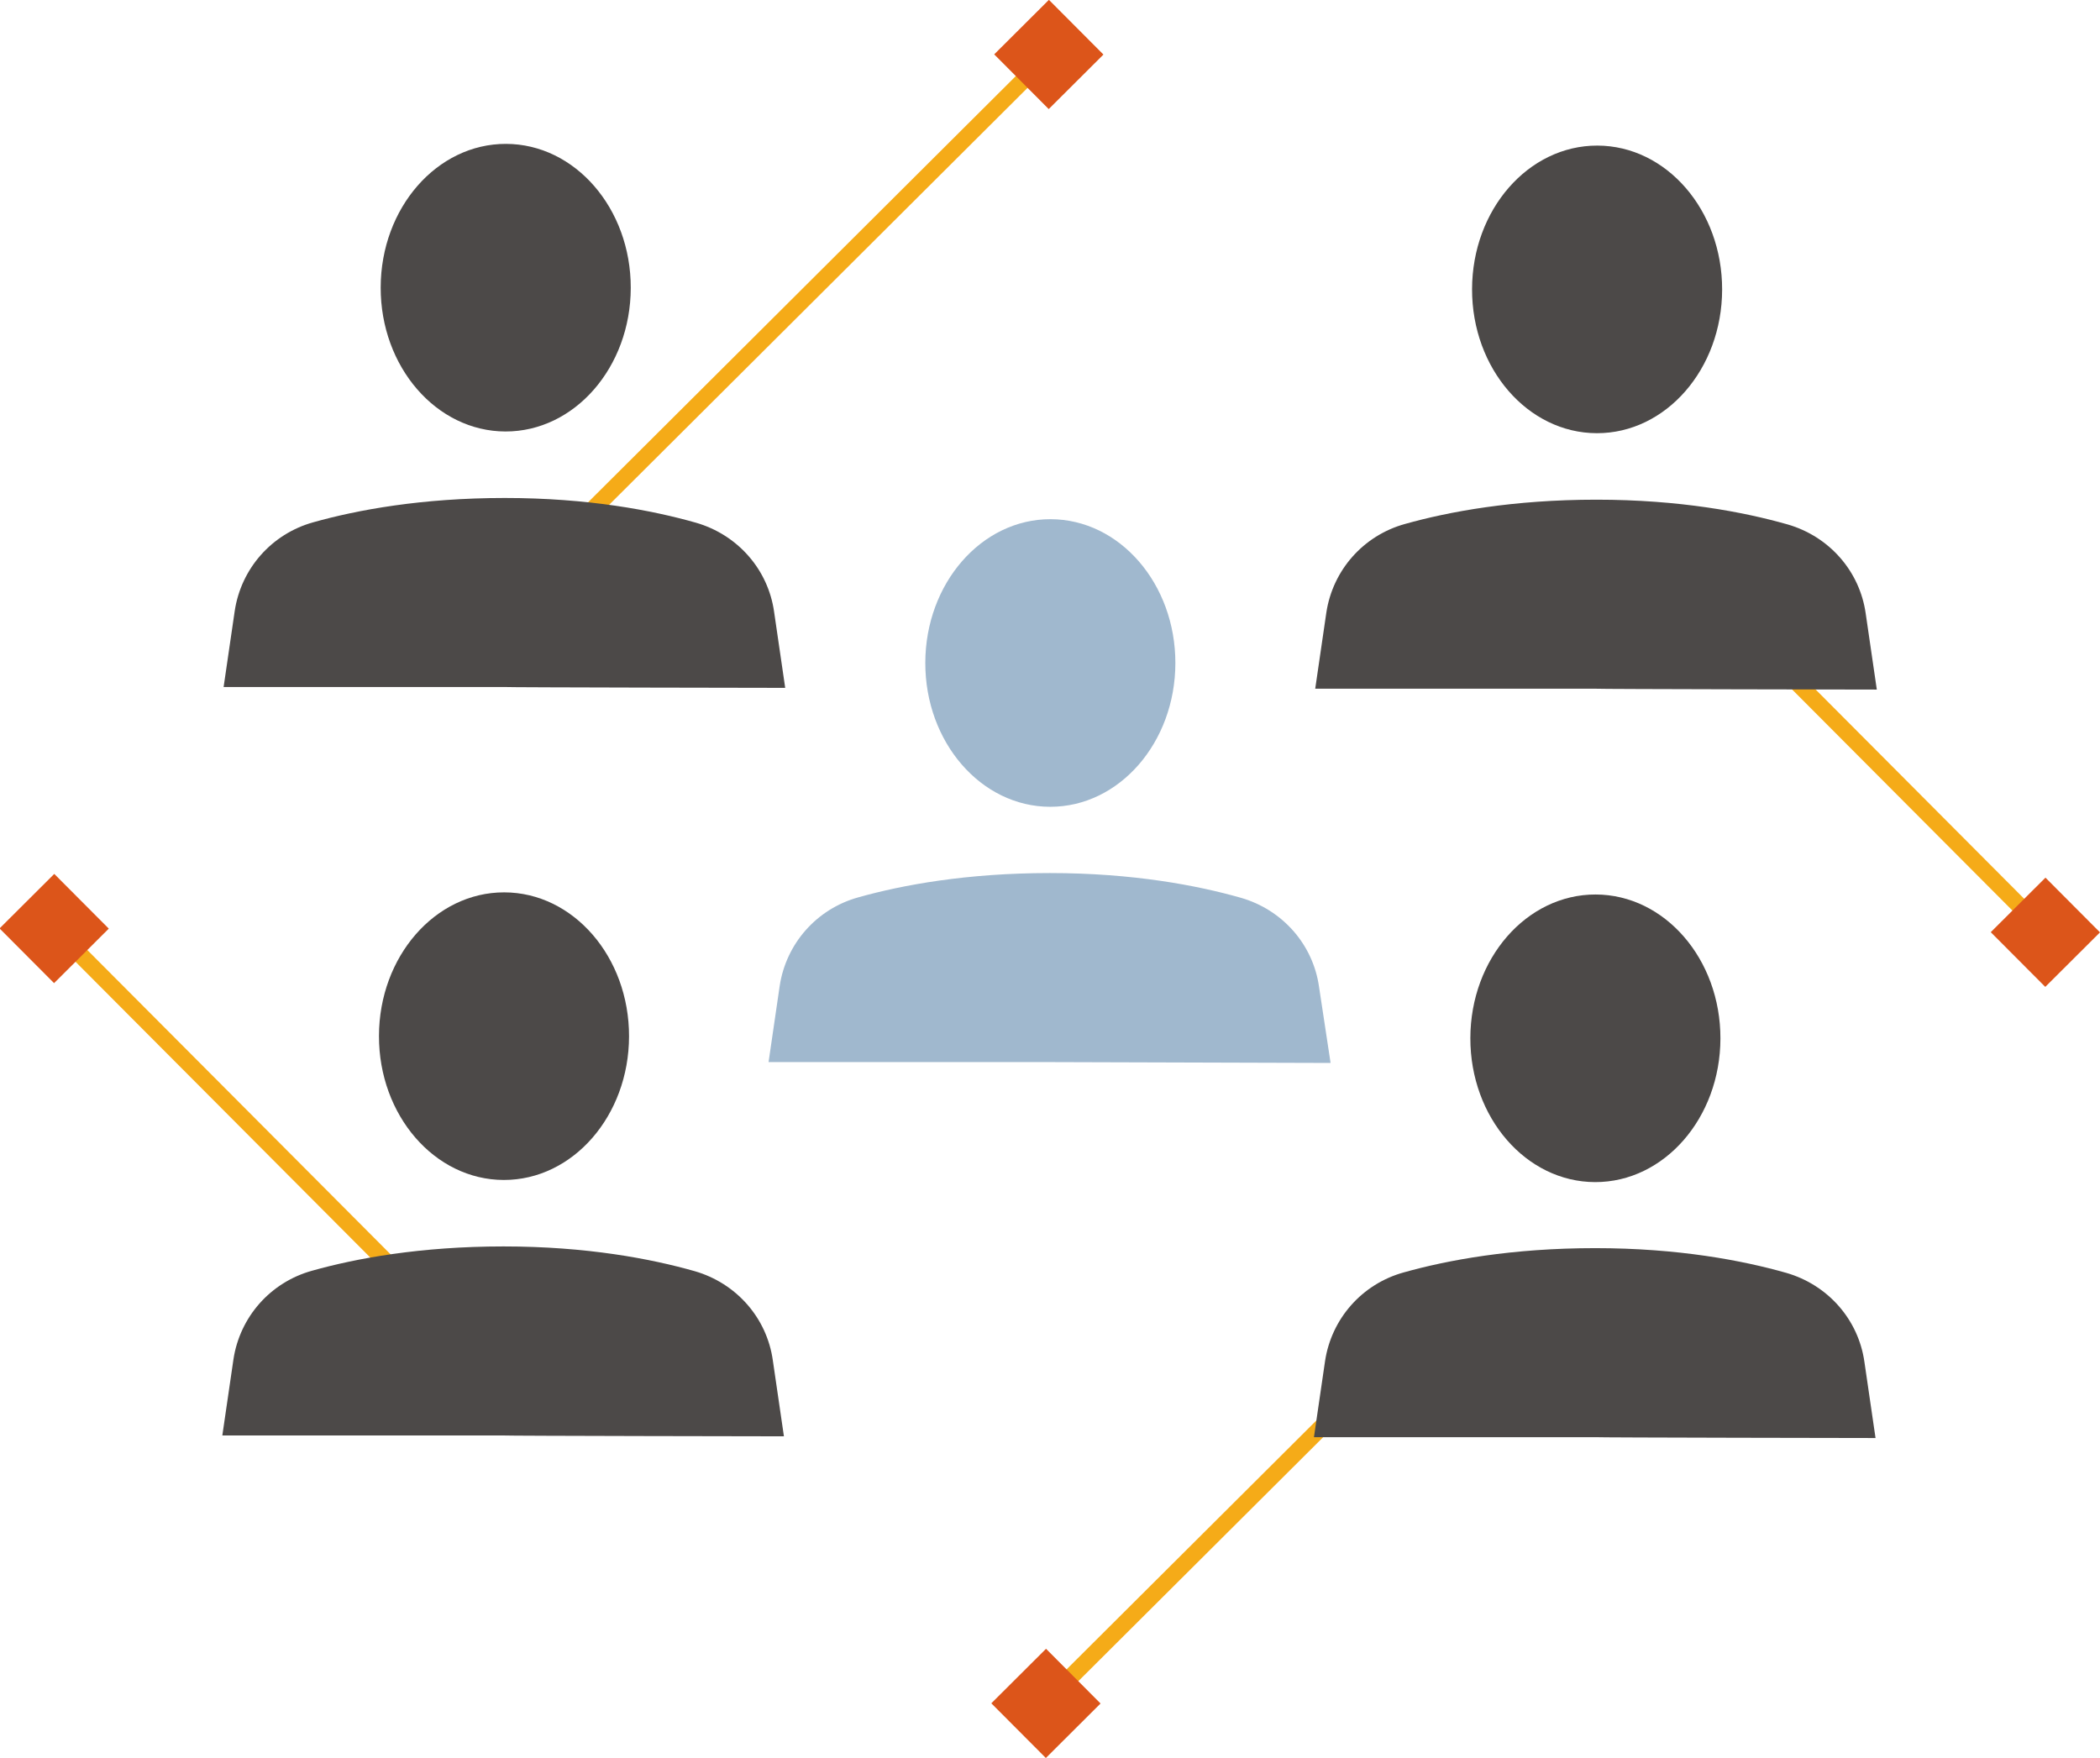 <?xml version="1.0" encoding="UTF-8"?>
<svg xmlns="http://www.w3.org/2000/svg" version="1.1" viewBox="0 0 492.1 412">
  <defs>
    <style>
      .cls-1 {
        fill: #4c4948;
      }

      .cls-2 {
        fill: #a0b8ce;
      }

      .cls-3 {
        fill: #f5ab18;
      }

      .cls-4 {
        fill: #dc551a;
      }
    </style>
  </defs>
  <!-- Generator: Adobe Illustrator 28.7.4, SVG Export Plug-In . SVG Version: 1.2.0 Build 166)  -->
  <g>
    <g id="_レイヤー_1" data-name="レイヤー_1">
      <g>
        <rect class="cls-3" x="228" y="351.2" width="125.7" height="3.9" transform="translate(-164.5 308.4) rotate(-44.9)"/>
        <rect class="cls-3" x="55.1" y="199.2" width="3.9" height="125.7" transform="translate(-168.4 116.7) rotate(-44.9)"/>
        <rect class="cls-3" x="433" y="111" width="3.9" height="125.7" transform="translate(4.2 357.8) rotate(-44.9)"/>
        <rect class="cls-3" x="92" y="74.4" width="179.9" height="3.9" transform="translate(-.8 150.8) rotate(-44.9)"/>
        <g>
          <g>
            <ellipse class="cls-1" cx="118.4" cy="67.4" rx="33.7" ry="29.3" transform="translate(50.9 185.7) rotate(-89.9)"/>
            <path class="cls-1" d="M181.4,143.4c-1.4-10-8.6-18.1-18.3-20.9-10.2-2.9-25.3-5.8-44.8-5.8s-34.6,2.8-44.9,5.7c-9.7,2.7-16.9,10.8-18.4,20.8l-2.6,17.8h65.8c0,.1,65.8.2,65.8.2l-2.6-17.8Z"/>
          </g>
          <g>
            <ellipse class="cls-1" cx="374.1" cy="67.8" rx="33.7" ry="29.3" transform="translate(305.8 441.8) rotate(-89.9)"/>
            <path class="cls-1" d="M437.2,143.8c-1.4-10-8.6-18.1-18.3-20.9-10.2-2.9-25.3-5.8-44.8-5.8s-34.6,2.8-44.9,5.7c-9.7,2.7-16.9,10.8-18.4,20.8l-2.6,17.8h65.8c0,.1,65.8.2,65.8.2l-2.6-17.8Z"/>
          </g>
        </g>
        <g>
          <g>
            <ellipse class="cls-1" cx="118.1" cy="242.8" rx="33.7" ry="29.3" transform="translate(-124.9 360.5) rotate(-89.9)"/>
            <path class="cls-1" d="M181.1,318.8c-1.4-10-8.6-18.1-18.3-20.9-10.2-2.9-25.3-5.8-44.8-5.8s-34.6,2.8-44.9,5.7c-9.7,2.7-16.9,10.8-18.4,20.8l-2.6,17.8h65.8c0,.1,65.8.2,65.8.2l-2.6-17.8Z"/>
          </g>
          <g>
            <ellipse class="cls-1" cx="373.9" cy="243.3" rx="33.7" ry="29.3" transform="translate(129.9 616.8) rotate(-89.9)"/>
            <path class="cls-1" d="M436.9,319.2c-1.4-10-8.6-18.1-18.3-20.9-10.2-2.9-25.3-5.8-44.8-5.8s-34.6,2.8-44.9,5.7c-9.7,2.7-16.9,10.8-18.4,20.8l-2.6,17.8h65.8c0,.1,65.8.2,65.8.2l-2.6-17.8Z"/>
          </g>
        </g>
        <g>
          <ellipse class="cls-2" cx="246.1" cy="155.3" rx="33.7" ry="29.3" transform="translate(90.4 401.2) rotate(-89.9)"/>
          <path class="cls-2" d="M309.1,231.3c-1.4-10-8.6-18.1-18.3-20.9-10.2-2.9-25.3-5.8-44.8-5.8s-34.6,2.8-44.9,5.7c-9.7,2.7-16.9,10.8-18.4,20.8l-2.6,17.8h65.9c0,0,65.8.2,65.8.2l-2.7-17.8Z"/>
        </g>
        <rect class="cls-4" x="236.7" y="3.7" width="18.1" height="18.1" transform="translate(62.7 177.2) rotate(-44.9)"/>
        <rect class="cls-4" x="3.7" y="208.5" width="18.1" height="18.1" transform="translate(-149.9 72.5) rotate(-44.9)"/>
        <rect class="cls-4" x="236.1" y="390.1" width="18.1" height="18.1" transform="translate(-210.3 289.5) rotate(-44.9)"/>
        <rect class="cls-4" x="470.2" y="209.3" width="18.1" height="18.1" transform="translate(-14.3 402.1) rotate(-44.9)"/>
      </g>
    </g>
  </g>
</svg>